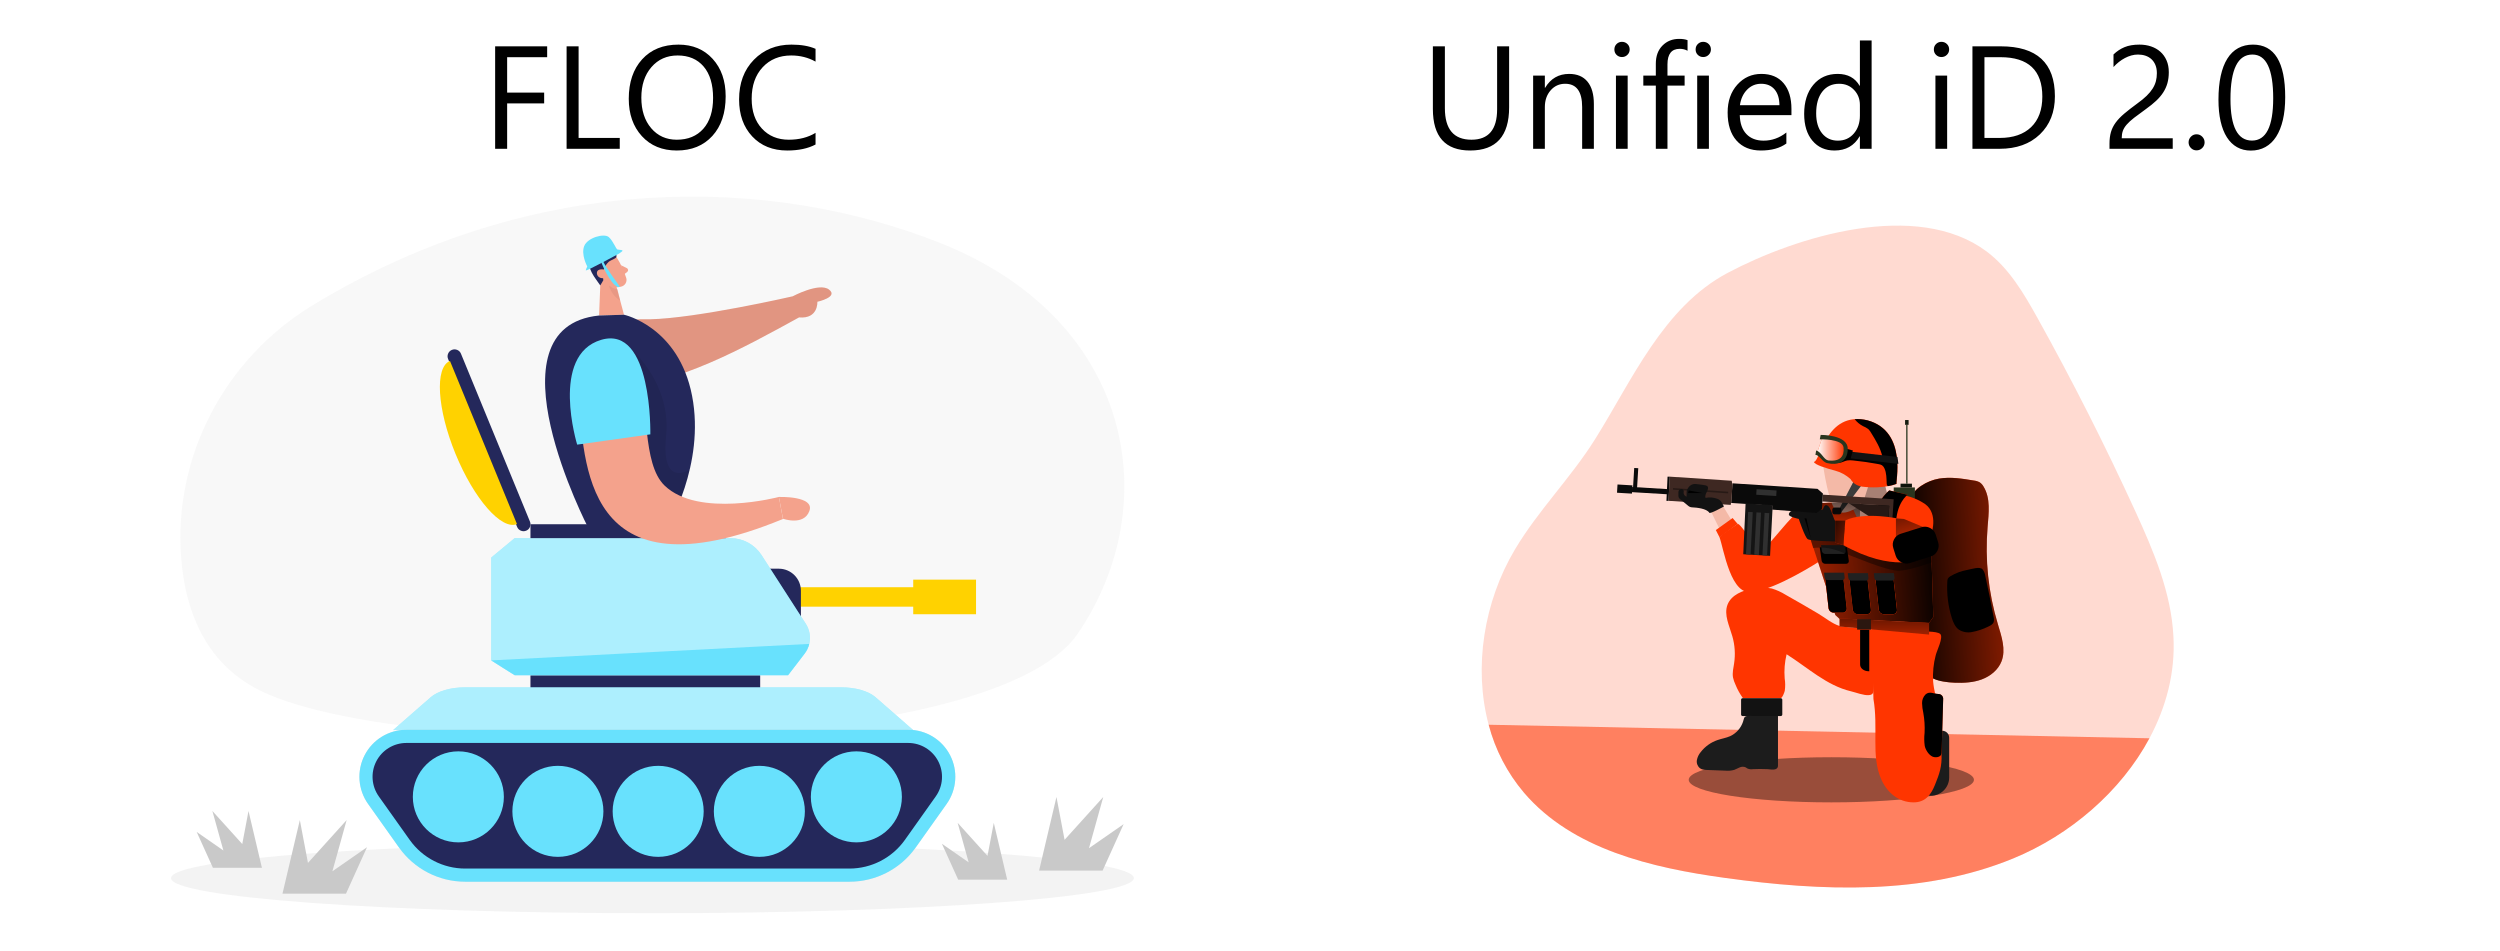<?xml version="1.0" encoding="utf-8"?>
<svg width="820px" height="312px" viewBox="0 0 820 312" version="1.1" xmlns:xlink="http://www.w3.org/1999/xlink" xmlns="http://www.w3.org/2000/svg">
  <rect x="0" y="0" width="820" height="312" fill="#808080" stroke="none"/>
  <defs>
    <linearGradient x1="-0.039" y1="0.618" x2="2.149" y2="0.407" id="gradient_1">
      <stop offset="0.01" stop-color="#000000" />
      <stop offset="0.83" stop-color="#000000" stop-opacity="0.071" />
      <stop offset="1" stop-color="#000000" stop-opacity="0" />
    </linearGradient>
    <linearGradient x1="246.446" y1="0.583" x2="244.12" y2="0.462" id="gradient_2">
      <stop offset="0.01" stop-color="#000000" />
      <stop offset="0.83" stop-color="#000000" stop-opacity="0.071" />
      <stop offset="1" stop-color="#000000" stop-opacity="0" />
    </linearGradient>
    <linearGradient x1="83.605" y1="1.492" x2="83.528" y2="-0.074" id="gradient_3">
      <stop offset="0.01" stop-color="#000000" />
      <stop offset="0.83" stop-color="#000000" stop-opacity="0.071" />
      <stop offset="1" stop-color="#000000" stop-opacity="0" />
    </linearGradient>
    <linearGradient x1="175.071" y1="0.616" x2="173.202" y2="0.453" id="gradient_4">
      <stop offset="0.01" stop-color="#000000" />
      <stop offset="0.83" stop-color="#000000" stop-opacity="0.071" />
      <stop offset="1" stop-color="#000000" stop-opacity="0" />
    </linearGradient>
    <linearGradient x1="120.904" y1="1.979" x2="120.867" y2="0.023" id="gradient_5">
      <stop offset="0.01" stop-color="#000000" />
      <stop offset="0.83" stop-color="#000000" stop-opacity="0.071" />
      <stop offset="1" stop-color="#000000" stop-opacity="0" />
    </linearGradient>
    <linearGradient x1="1.089" y1="0.481" x2="-0.807" y2="0.545" id="gradient_6">
      <stop offset="0.01" stop-color="#000000" />
      <stop offset="0.83" stop-color="#000000" stop-opacity="0.071" />
      <stop offset="1" stop-color="#000000" stop-opacity="0" />
    </linearGradient>
    <linearGradient x1="147.171" y1="1.114" x2="147.079" y2="0.355" id="gradient_7">
      <stop offset="0.01" stop-color="#000000" />
      <stop offset="0.83" stop-color="#000000" stop-opacity="0.071" />
      <stop offset="1" stop-color="#000000" stop-opacity="0" />
    </linearGradient>
    <linearGradient x1="203.577" y1="0.665" x2="204.78" y2="0.515" id="gradient_8">
      <stop offset="0.01" stop-color="#000000" />
      <stop offset="0.83" stop-color="#000000" stop-opacity="0.071" />
      <stop offset="1" stop-color="#000000" stop-opacity="0" />
    </linearGradient>
    <linearGradient x1="1" y1="0.5" x2="0" y2="0.5" id="gradient_9">
      <stop offset="0.02" stop-color="#FFFFFF" stop-opacity="0" />
      <stop offset="0.39" stop-color="#FFFFFF" stop-opacity="0.388" />
      <stop offset="1" stop-color="#FFFFFF" />
    </linearGradient>
    <linearGradient x1="238.426" y1="0.952" x2="237.411" y2="0.527" id="gradient_10">
      <stop offset="0.01" stop-color="#000000" />
      <stop offset="0.83" stop-color="#000000" stop-opacity="0.071" />
      <stop offset="1" stop-color="#000000" stop-opacity="0" />
    </linearGradient>
    <linearGradient x1="0.79" y1="-0.966" x2="0.378" y2="1.756" id="gradient_11">
      <stop offset="0.01" stop-color="#000000" />
      <stop offset="0.83" stop-color="#000000" stop-opacity="0.071" />
      <stop offset="1" stop-color="#000000" stop-opacity="0" />
    </linearGradient>
    <linearGradient x1="360.088" y1="-0.009" x2="360.656" y2="2.095" id="gradient_12">
      <stop offset="0.01" stop-color="#000000" />
      <stop offset="0.83" stop-color="#000000" stop-opacity="0.071" />
      <stop offset="1" stop-color="#000000" stop-opacity="0" />
    </linearGradient>
    <linearGradient x1="158.895" y1="1.285" x2="158.82" y2="0.275" id="gradient_13">
      <stop offset="0.01" stop-color="#000000" />
      <stop offset="0.83" stop-color="#000000" stop-opacity="0.071" />
      <stop offset="1" stop-color="#000000" stop-opacity="0" />
    </linearGradient>
    <linearGradient x1="-0.419" y1="-1.843" x2="1.14" y2="2.5" id="gradient_14">
      <stop offset="0.01" stop-color="#000000" />
      <stop offset="0.83" stop-color="#000000" stop-opacity="0.071" />
      <stop offset="1" stop-color="#000000" stop-opacity="0" />
    </linearGradient>
    <linearGradient x1="-0.732" y1="-0.603" x2="3.728" y2="3.202" id="gradient_15">
      <stop offset="0.01" stop-color="#000000" />
      <stop offset="0.83" stop-color="#000000" stop-opacity="0.071" />
      <stop offset="1" stop-color="#000000" stop-opacity="0" />
    </linearGradient>
    <linearGradient x1="0.557" y1="-2.071" x2="0.437" y2="3.355" id="gradient_16">
      <stop offset="0.01" stop-color="#000000" />
      <stop offset="0.83" stop-color="#000000" stop-opacity="0.071" />
      <stop offset="1" stop-color="#000000" stop-opacity="0" />
    </linearGradient>
    <linearGradient x1="554.739" y1="-0.075" x2="555.323" y2="1.702" id="gradient_17">
      <stop offset="0.01" stop-color="#000000" />
      <stop offset="0.83" stop-color="#000000" stop-opacity="0.071" />
      <stop offset="1" stop-color="#000000" stop-opacity="0" />
    </linearGradient>
    <linearGradient x1="557.138" y1="-0.193" x2="557.722" y2="1.584" id="gradient_18">
      <stop offset="0.01" stop-color="#000000" />
      <stop offset="0.83" stop-color="#000000" stop-opacity="0.071" />
      <stop offset="1" stop-color="#000000" stop-opacity="0" />
    </linearGradient>
    <linearGradient x1="559.88" y1="-0.264" x2="560.465" y2="1.513" id="gradient_19">
      <stop offset="0.01" stop-color="#000000" />
      <stop offset="0.83" stop-color="#000000" stop-opacity="0.071" />
      <stop offset="1" stop-color="#000000" stop-opacity="0" />
    </linearGradient>
    <linearGradient x1="571.186" y1="0.435" x2="576.459" y2="0.763" id="gradient_20">
      <stop offset="0.01" stop-color="#000000" />
      <stop offset="0.83" stop-color="#000000" stop-opacity="0.071" />
      <stop offset="1" stop-color="#000000" stop-opacity="0" />
    </linearGradient>
    <linearGradient x1="1337.688" y1="-0.359" x2="1337.886" y2="1.675" id="gradient_21">
      <stop offset="0.01" stop-color="#000000" />
      <stop offset="0.83" stop-color="#000000" stop-opacity="0.071" />
      <stop offset="1" stop-color="#000000" stop-opacity="0" />
    </linearGradient>
    <linearGradient x1="256.779" y1="-0.101" x2="257.991" y2="1.413" id="gradient_22">
      <stop offset="0.01" stop-color="#000000" />
      <stop offset="0.83" stop-color="#000000" stop-opacity="0.071" />
      <stop offset="1" stop-color="#000000" stop-opacity="0" />
    </linearGradient>
    <linearGradient x1="385.597" y1="-0.74" x2="384.792" y2="2.682" id="gradient_23">
      <stop offset="0.01" stop-color="#000000" />
      <stop offset="0.83" stop-color="#000000" stop-opacity="0.071" />
      <stop offset="1" stop-color="#000000" stop-opacity="0" />
    </linearGradient>
    <linearGradient x1="100.741" y1="-1.216" x2="100.454" y2="1.474" id="gradient_24">
      <stop offset="0.01" stop-color="#000000" />
      <stop offset="0.83" stop-color="#000000" stop-opacity="0.071" />
      <stop offset="1" stop-color="#000000" stop-opacity="0" />
    </linearGradient>
    <linearGradient x1="298.397" y1="0.547" x2="296.224" y2="0.561" id="gradient_25">
      <stop offset="0.01" stop-color="#000000" />
      <stop offset="0.83" stop-color="#000000" stop-opacity="0.071" />
      <stop offset="1" stop-color="#000000" stop-opacity="0" />
    </linearGradient>
    <path d="M0 0L400 0L400 300L0 300L0 0Z" id="path_1" />
    <path d="M0 0L226.997 0L226.997 217.11L0 217.11L0 0Z" id="path_2" />
    <rect width="820" height="312" id="artboard_1" />
    <clipPath id="clip_1">
      <use xlink:href="#artboard_1" clip-rule="evenodd" />
    </clipPath>
    <clipPath id="mask_1">
      <use xlink:href="#path_1" />
    </clipPath>
    <clipPath id="mask_2">
      <use xlink:href="#path_2" />
    </clipPath>
  </defs>
  <g id="Facebook-Cover" clip-path="url(#clip_1)">
    <use xlink:href="#artboard_1" stroke="none" fill="#FFFFFF" />
    <g id="Military_Two-Color" transform="translate(14 32)">
      <path d="M0 0L400 0L400 300L0 300L0 0Z" id="Background" fill="none" fill-rule="evenodd" stroke="none" />
      <g clip-path="url(#mask_1)">
        <path d="M43.275 35.711C14.595 53.17 -2.395 85.221 0.275 118.71C1.655 135.82 8.014 152.331 24.825 161.35C69.654 185.35 265.365 185.8 294.335 143.35C323.305 100.901 312.525 40.511 249.535 15.351C194.954 -6.479 117.325 -9.38 43.275 35.711L43.275 35.711Z" transform="translate(45.165 32.48)" id="Shape" fill="#E6E6E6" fill-opacity="0.3" fill-rule="evenodd" stroke="none" />
        <path d="M0 11.52C0 5.158 70.699 0 157.91 0C245.121 0 315.82 5.158 315.82 11.52C315.82 17.882 245.121 23.04 157.91 23.04C70.699 23.04 0 17.882 0 11.52Z" transform="translate(42.09 244.5)" id="Ellipse" fill="#E6E6E6" fill-opacity="0.45" fill-rule="evenodd" stroke="none" />
        <path d="M0 0L50.57 0L50.57 6.38L0 6.38L0 0Z" transform="translate(244.48 160.61)" id="Rectangle" fill="#FFD200" fill-rule="evenodd" stroke="none" />
        <path d="M0 0L6.1 0C10.11 1.52588e-05 13.36 3.25 13.36 7.26L13.36 21.57L0 21.57L0 0L0 0Z" transform="translate(235.34 154.53)" id="Shape" fill="#24285B" fill-rule="evenodd" stroke="none" />
        <path d="M0 0L75.35 0L75.35 6.68L0 6.68L0 0Z" transform="translate(159.99 189.47)" id="Rectangle" fill="#24285B" fill-rule="evenodd" stroke="none" />
        <path d="M104.31 34.69C104.036 35.849 103.518 36.937 102.79 37.88L97.36 44.96L7.71 44.96L3.71 42.45L0 40.1L0 6.37L7.68 0L78.46 0C82.582 -0.001 86.423 2.088 88.66 5.55L103.16 28.06C104.439 30.018 104.855 32.416 104.31 34.69L104.31 34.69Z" transform="translate(147.12 144.51)" id="Shape" fill="#68E1FD" fill-rule="evenodd" stroke="none" />
        <path d="M104.31 34.69C104.036 35.849 103.518 36.937 102.79 37.88L97.36 44.96L7.71 44.96L3.71 42.45L0 40.1L0 6.37L7.68 0L78.46 0C82.582 -0.001 86.423 2.088 88.66 5.55L103.16 28.06C104.439 30.018 104.855 32.416 104.31 34.69L104.31 34.69Z" transform="translate(147.12 144.51)" id="Shape" fill="#FFFFFF" fill-opacity="0.46" fill-rule="evenodd" stroke="none" />
        <path d="M104.31 0C104.036 1.159 103.518 2.247 102.79 3.19L97.36 10.27L7.71 10.27L3.71 7.76L0 5.41L104.31 0Z" transform="translate(147.12 179.2)" id="Shape" fill="#68E1FD" fill-rule="evenodd" stroke="none" />
        <path d="M0 0L64.11 0L64.11 4.56L0 4.56L0 0Z" transform="translate(159.99 139.95)" id="Rectangle" fill="#24285B" fill-rule="evenodd" stroke="none" />
        <path d="M1.421 0.178C2.003 -0.061 2.585 -0.059 3.166 0.183C3.747 0.426 4.157 0.838 4.396 1.421L27.031 56.501C27.27 57.083 27.269 57.665 27.026 58.246C26.784 58.827 26.371 59.237 25.789 59.477C25.206 59.716 24.625 59.714 24.044 59.472C23.463 59.229 23.053 58.817 22.813 58.234L0.178 3.154C-0.061 2.571 -0.059 1.99 0.183 1.409C0.426 0.828 0.838 0.418 1.421 0.178L1.421 0.178Z" transform="translate(132.797 82.587)" id="Rectangle" fill="#24285B" fill-rule="evenodd" stroke="none" />
        <path d="M25.294 53.51C20.234 55.59 11.214 45.3 5.144 30.51C-0.926 15.72 -1.736 2.08 3.314 0L25.294 53.51Z" transform="translate(130.276 86.39)" id="Shape" fill="#FFD200" fill-rule="evenodd" stroke="none" />
        <path d="M23.53 0L147.07 0C151.69 0 155.95 1.23 158.25 3.24L170.6 14.02L0 14.02L12.35 3.24C14.65 1.23 18.91 0 23.53 0L23.53 0Z" transform="translate(114.93 193.45)" id="Shape" fill="#68E1FD" fill-rule="evenodd" stroke="none" />
        <path d="M23.53 0L147.07 0C151.69 0 155.95 1.23 158.25 3.24L170.6 14.02L0 14.02L12.35 3.24C14.65 1.23 18.91 0 23.53 0L23.53 0Z" transform="translate(114.93 193.45)" id="Shape" fill="#FFFFFF" fill-opacity="0.46" fill-rule="evenodd" stroke="none" />
        <path d="M160.771 49.84L34.681 49.84C26.068 49.834 17.991 45.661 13.001 38.64L2.851 24.34C-0.49 19.64 -0.929 13.468 1.716 8.343C4.36 3.219 9.645 -0 15.411 0L180.041 0C185.808 -0 191.092 3.219 193.737 8.343C196.381 13.468 195.943 19.64 192.601 24.34L182.441 38.64C177.457 45.662 169.382 49.836 160.771 49.84L160.771 49.84Z" transform="translate(103.889 207.36)" id="Shape" fill="#E6E6E6" fill-rule="evenodd" stroke="none" />
        <path d="M160.771 49.84L34.681 49.84C26.068 49.834 17.991 45.661 13.001 38.64L2.851 24.34C-0.49 19.64 -0.929 13.468 1.716 8.343C4.36 3.219 9.645 -0 15.411 0L180.041 0C185.808 -0 191.092 3.219 193.737 8.343C196.381 13.468 195.943 19.64 192.601 24.34L182.441 38.64C177.457 45.662 169.382 49.836 160.771 49.84L160.771 49.84Z" transform="translate(103.889 207.36)" id="Shape" fill="#68E1FD" fill-rule="evenodd" stroke="none" />
        <path d="M30.372 41.2C23.161 41.191 16.399 37.701 12.212 31.83L2.052 17.53C-0.349 14.152 -0.668 9.717 1.225 6.03C3.118 2.343 6.908 0.018 11.052 0L175.732 0C179.877 0.018 183.666 2.343 185.559 6.03C187.452 9.717 187.133 14.152 184.732 17.53L174.582 31.83C170.395 37.7 163.633 41.189 156.422 41.2L30.372 41.2Z" transform="translate(108.198 211.69)" id="Shape" fill="#24285B" fill-rule="evenodd" stroke="none" />
        <path d="M0 14.93C0 6.684 6.684 0 14.93 0C23.176 0 29.86 6.684 29.86 14.93C29.86 23.176 23.176 29.86 14.93 29.86C6.684 29.86 0 23.176 0 14.93Z" transform="translate(121.41 214.44)" id="Circle" fill="#68E1FD" fill-rule="evenodd" stroke="none" />
        <path d="M0 14.93C0 6.684 6.684 0 14.93 0C23.176 0 29.86 6.684 29.86 14.93C29.86 23.176 23.176 29.86 14.93 29.86C6.684 29.86 0 23.176 0 14.93Z" transform="translate(251.96 214.44)" id="Circle" fill="#68E1FD" fill-rule="evenodd" stroke="none" />
        <path d="M0 14.93C0 6.684 6.684 0 14.93 0C23.176 0 29.86 6.684 29.86 14.93C29.86 23.176 23.176 29.86 14.93 29.86C6.684 29.86 0 23.176 0 14.93Z" transform="translate(154.06 219.19)" id="Circle" fill="#68E1FD" fill-rule="evenodd" stroke="none" />
        <path d="M0 14.93C0 6.684 6.684 0 14.93 0C23.176 0 29.86 6.684 29.86 14.93C29.86 23.176 23.176 29.86 14.93 29.86C6.684 29.86 0 23.176 0 14.93Z" transform="translate(186.95 219.19)" id="Circle" fill="#68E1FD" fill-rule="evenodd" stroke="none" />
        <path d="M0 14.93C0 6.684 6.684 0 14.93 0C23.176 0 29.86 6.684 29.86 14.93C29.86 23.176 23.176 29.86 14.93 29.86C6.684 29.86 0 23.176 0 14.93Z" transform="translate(220.14 219.19)" id="Circle" fill="#68E1FD" fill-rule="evenodd" stroke="none" />
        <path d="M0 0L20.6 0L20.6 11.35L0 11.35L0 0Z" transform="translate(285.54 158.12)" id="Rectangle" fill="#FFD200" fill-rule="evenodd" stroke="none" />
        <path d="M7.758 1.712C9.108 3.83 10.168 6.121 10.908 8.522C11.049 9.109 10.948 9.729 10.629 10.242C10.309 10.755 9.797 11.118 9.208 11.252C7.321 11.818 5.277 11.223 3.988 9.732L0.988 6.862C-0.148 5.561 -0.322 3.678 0.558 2.192C1.948 -0.608 6.388 -0.678 7.758 1.712L7.758 1.712Z" transform="translate(180.532 50.758)" id="Shape" fill="#F4A28C" fill-rule="evenodd" stroke="none" />
        <path d="M0.58 0L0 14.79L8.17 14.53L5.31 3.87L0.58 0L0.58 0Z" transform="translate(182.5 56.7)" id="Polygon" fill="#F4A28C" fill-rule="evenodd" stroke="none" />
        <path d="M0 0L1.92 0.95C2.141 1.062 2.291 1.278 2.317 1.525C2.344 1.771 2.243 2.014 2.05 2.17L0.67 3.26L0 0Z" transform="translate(189.7 55)" id="Shape" fill="#F4A28C" fill-rule="evenodd" stroke="none" />
        <path d="M17.57 10.466C33.02 10.166 64.52 2.926 64.52 2.926C64.52 2.926 73.24 -1.744 76.44 0.716C79.64 3.176 72.61 4.716 72.61 4.716C72.61 4.716 73 10.396 66.61 9.846C47.76 20.196 27.61 31.336 5.89 33.406C3.681 33.767 1.507 32.591 0.6 30.546C-0.2 28.374 -0.2 25.988 0.6 23.816C2.171 18.702 5.59 14.357 10.19 11.626C12.83 10.116 14.75 10.516 17.57 10.466L17.57 10.466Z" transform="translate(181.48 62.264)" id="Shape" fill="#F4A28C" fill-rule="evenodd" stroke="none" />
        <path d="M17.57 10.466C33.02 10.166 64.52 2.926 64.52 2.926C64.52 2.926 73.24 -1.744 76.44 0.716C79.64 3.176 72.61 4.716 72.61 4.716C72.61 4.716 73 10.396 66.61 9.846C47.76 20.196 27.61 31.336 5.89 33.406C3.681 33.767 1.507 32.591 0.6 30.546C-0.2 28.374 -0.2 25.988 0.6 23.816C2.171 18.702 5.59 14.357 10.19 11.626C12.83 10.116 14.75 10.516 17.57 10.466L17.57 10.466Z" transform="translate(181.48 62.264)" id="Shape" fill="#000000" fill-opacity="0.08" fill-rule="evenodd" stroke="none" />
        <path d="M2.81 1.26C1.771 1.123 0.794 0.685 0 0C0.552 2.077 1.875 3.865 3.7 5L2.81 1.26Z" transform="translate(185.73 61.62)" id="Shape" fill="#CE8172" fill-opacity="0.31" fill-rule="evenodd" stroke="none" />
        <path d="M17.705 0.26L25.885 0C25.885 0 43.815 3.86 48.215 26.59C52.615 49.32 40.065 69.77 40.065 69.77L14.205 70C14.205 70 -19.975 4.11 17.705 0.26L17.705 0.26Z" transform="translate(164.785 71.23)" id="Shape" fill="#24285B" fill-rule="evenodd" stroke="none" />
        <path d="M9.31 0C9.31 0 22.31 11.07 20.56 28.32C18.81 45.57 28.29 39.32 28.29 39.32C28.29 39.32 26.2 47.99 24.88 50.03C23.56 52.07 0 25.03 0 25.03L9.31 0Z" transform="translate(183.92 82.73)" id="Shape" fill="#000000" fill-opacity="0.08" fill-rule="evenodd" stroke="none" />
        <path d="M8.877 3.481C9.267 2.631 8.147 0.561 7.337 0.221C6.81 0.042 6.253 -0.03 5.697 0.011C4.598 -0.006 3.511 0.241 2.527 0.731C1.363 1.439 0.525 2.578 0.197 3.901C-0.733 7.421 1.827 10.031 3.637 12.741L4.637 11.041L4.547 10.121C4.306 8.18 5.026 6.243 6.477 4.931C7.007 4.471 8.637 4.011 8.877 3.481L8.877 3.481Z" transform="translate(179.253 48.879)" id="Shape" fill="#24285B" fill-rule="evenodd" stroke="none" />
        <path d="M3.44 0.412C3.44 0.412 1.53 -0.428 0.44 0.292C-0.65 1.012 0.2 4.172 3.96 2.372L3.44 0.412Z" transform="translate(181.78 56.338)" id="Shape" fill="#F4A28C" fill-rule="evenodd" stroke="none" />
        <path d="M19.764 7.051C16.464 -3.569 0.764 -1.709 0.064 9.391C-0.079 12.061 0.018 14.738 0.354 17.391C2.684 37.391 1.264 84.271 67.514 57.021L66.184 49.791C66.184 49.791 39.784 56.791 28.684 46.051C21.214 38.861 23.624 19.441 19.764 7.051L19.764 7.051Z" transform="translate(175.296 81.209)" id="Shape" fill="#F4A28C" fill-rule="evenodd" stroke="none" />
        <path d="M26.398 31.477L2.398 34.846C2.398 34.846 -6.602 5.476 10.268 0.476C27.138 -4.524 26.398 31.477 26.398 31.477L26.398 31.477Z" transform="translate(172.912 78.994)" id="Shape" fill="#68E1FD" fill-rule="evenodd" stroke="none" />
        <path d="M0 0.008C0 0.008 11.83 -0.392 10 4.608C8.17 9.608 1.33 7.148 1.33 7.148L0 0.008Z" transform="translate(241.48 130.992)" id="Shape" fill="#F4A28C" fill-rule="evenodd" stroke="none" />
        <path d="M11.753 5.904C11.753 5.904 0.753 11.904 0.833 11.394C0.94 10.951 1.104 10.524 1.323 10.124C1.323 10.124 -0.787 6.254 0.323 3.434C1.433 0.614 6.933 -0.836 8.403 0.504C9.873 1.844 10.743 4.424 11.233 4.564C11.723 4.704 13.543 4.634 12.643 5.264L11.753 5.904Z" transform="translate(177.297 45.276)" id="Shape" fill="#68E1FD" fill-rule="evenodd" stroke="none" />
        <path d="M0 0.65C0 0.65 2.54 7.18 5.31 8.58L6.05 8.5C6.05 8.5 1.44 2.25 0.44 0L0 0.65Z" transform="translate(183.31 53.59)" id="Shape" fill="#68E1FD" fill-rule="evenodd" stroke="none" />
        <path d="M0 24.15L5.7 0L8.36 14.05L21.05 0L16.38 16.79L27.73 8.91L20.83 24.15L0 24.15L0 24.15Z" transform="translate(78.65 236.98)" id="Polygon" fill="#C9C9C9" fill-rule="evenodd" stroke="none" />
        <path d="M0 24.15L5.7 0L8.36 14.05L21.05 0L16.37 16.79L27.73 8.91L20.83 24.15L0 24.15L0 24.15Z" transform="translate(326.82 229.41)" id="Polygon" fill="#C9C9C9" fill-rule="evenodd" stroke="none" />
        <path d="M21.4 18.64L17 0L14.95 10.84L5.15 0L8.76 12.96L0 6.87L5.33 18.64L21.4 18.64L21.4 18.64Z" transform="translate(50.51 234)" id="Polygon" fill="#C9C9C9" fill-rule="evenodd" stroke="none" />
        <path d="M21.41 18.64L17.01 0L14.95 10.84L5.16 0L8.77 12.96L0 6.87L5.33 18.64L21.41 18.64L21.41 18.64Z" transform="translate(294.95 237.89)" id="Polygon" fill="#C9C9C9" fill-rule="evenodd" stroke="none" />
      </g>
    </g>
    <g id="Military_Monochromatic" transform="translate(486.003 74)">
      <path d="M0 0L226.997 0L226.997 217.11L0 217.11L0 0Z" id="Background" fill="none" fill-rule="evenodd" stroke="none" />
      <g clip-path="url(#mask_2)">
        <path d="M219.022 168.154C209.634 185.649 192.939 199.921 174.32 207.574C144.805 219.707 111.555 218.332 79.946 213.972C55.705 210.634 29.799 204.59 13.881 186.009C8.395 179.538 4.432 171.919 2.284 163.712C-2.763 144.891 0.751 123.294 10.884 106.253C18.493 93.451 29.219 82.751 37.137 70.138C49.289 50.781 59.516 26.737 80.671 15.506C103.29 3.518 142.635 -8.602 165.532 8.421C172.97 13.948 177.809 22.219 182.314 30.32C193.831 51.023 204.525 72.151 214.397 93.704C220.404 106.814 226.189 120.424 226.89 134.822C227.527 146.588 224.511 157.92 219.022 168.154L219.022 168.154Z" transform="translate(-0.007 0.002)" id="Shape" fill="#FF3500" fill-opacity="0.18" fill-rule="evenodd" stroke="none" />
        <path d="M216.738 4.442C207.349 21.938 190.655 36.209 172.036 43.862C142.521 55.995 109.271 54.62 77.661 50.26C53.421 46.922 27.515 40.878 11.597 22.297C6.111 15.826 2.148 8.207 0 0L216.738 4.442Z" transform="translate(2.278 163.714)" id="Shape" fill="#FF3500" fill-opacity="0.54" fill-rule="evenodd" stroke="none" />
        <path d="M10.403 0.261C14.189 -0.37 18.032 0.261 21.798 0.892C22.476 0.961 23.134 1.163 23.735 1.485C24.258 1.848 24.69 2.328 24.997 2.886C27.344 6.722 26.694 11.593 26.322 16.085C25.422 26.844 26.566 37.676 29.691 48.01C30.896 52.004 32.398 56.332 30.877 60.219C29.792 63.008 27.249 65.052 24.442 66.099C21.634 67.146 18.58 67.311 15.609 67.197C12.221 67.071 8.668 66.522 6.069 64.32C4.496 62.869 3.322 61.037 2.662 59.001C1.211 54.963 1.085 50.597 0.965 46.313L0.391 24.767C0.246 19.347 -0.594 12.829 0.757 7.523C1.779 3.511 6.593 0.892 10.403 0.261L10.403 0.261Z" transform="translate(139.601 82.719)" id="Shape" fill="#FF3500" fill-rule="evenodd" stroke="none" />
        <path d="M0.39 24.773C0.588 31.953 0.779 39.133 0.964 46.313C1.084 50.591 1.21 54.969 2.661 59.001C3.32 61.036 4.494 62.866 6.068 64.314C7.706 65.633 9.666 66.492 11.747 66.799C13.031 67.026 14.33 67.159 15.633 67.197C18.624 67.311 21.684 67.153 24.466 66.105C27.249 65.058 29.81 63.008 30.902 60.219C32.422 56.326 30.902 52.017 29.716 48.01C26.59 37.676 25.447 26.844 26.346 16.085C26.719 11.599 27.369 6.722 25.021 2.886C24.715 2.328 24.283 1.848 23.76 1.485C23.161 1.164 22.505 0.962 21.829 0.892C18.043 0.261 14.201 -0.37 10.434 0.261C8.339 0.628 6.344 1.432 4.579 2.621C2.763 3.749 1.418 5.498 0.794 7.542C-0.594 12.829 0.226 19.347 0.39 24.773L0.39 24.773Z" transform="translate(139.595 82.731)" id="Shape" fill="url(#gradient_1)" fill-rule="evenodd" stroke="none" />
        <path d="M0.385 22.171C0.583 29.351 0.775 36.531 0.96 43.711C1.08 47.989 1.206 52.367 2.657 56.399C3.316 58.434 4.489 60.264 6.064 61.712C7.701 63.031 9.662 63.89 11.742 64.197C13.458 63.106 14.797 61.513 15.578 59.636C17.099 55.749 15.578 51.434 14.392 47.434C11.268 37.097 10.123 26.263 11.017 15.502C11.395 11.016 12.045 6.145 9.692 2.303C9.384 1.746 8.952 1.267 8.43 0.902C7.827 0.585 7.17 0.386 6.493 0.315L4.6 0C2.784 1.128 1.439 2.877 0.815 4.921C-0.599 10.227 0.221 16.745 0.385 22.171L0.385 22.171Z" transform="translate(139.599 85.334)" id="Shape" fill="url(#gradient_2)" fill-rule="evenodd" stroke="none" />
        <path d="M0 7.407C0 11.496 20.941 14.808 46.777 14.808C72.614 14.808 93.555 11.496 93.555 7.407C93.555 3.319 72.608 0 46.777 0C20.947 0 0 3.312 0 7.407L0 7.407Z" transform="translate(67.895 174.371)" id="Shape" fill="#000000" fill-opacity="0.4" fill-rule="evenodd" stroke="none" />
        <path d="M37.228 12.628C34.736 11.865 32.288 9.802 30.137 8.533C26.595 6.43 23.039 4.376 19.468 2.369C18.053 1.483 16.525 0.791 14.925 0.312C12.932 -0.104 10.874 -0.104 8.881 0.312C5.442 0.899 1.676 2.376 0.42 5.625C-0.842 8.975 1.051 12.565 2.016 16.035C2.838 18.904 3.032 21.917 2.584 24.868C2.357 26.401 1.953 27.953 2.218 29.474C2.395 30.306 2.673 31.113 3.045 31.878C3.678 33.444 4.5 34.927 5.493 36.294L17.771 36.294C18.433 36.294 19.102 34.307 19.203 33.865C19.394 32.519 19.384 31.152 19.171 29.808C18.957 27.15 19.17 24.475 19.802 21.884C26.698 26.237 32.938 32.143 40.875 34.023C42.566 34.42 45.128 35.462 46.844 35.285C48.32 35.159 48.32 34.244 48.364 32.988C48.453 30.465 48.478 27.941 48.535 25.468C48.535 24.71 48.926 13.808 48.806 13.802C45.361 13.486 41.866 13.253 38.459 12.862C38.042 12.823 37.63 12.745 37.228 12.628L37.228 12.628Z" transform="translate(80.201 118.713)" id="Shape" fill="#FF3500" fill-rule="evenodd" stroke="none" />
        <path d="M2.047 16.075C2.867 18.945 3.063 21.957 2.621 24.908C2.388 26.435 1.991 27.987 2.249 29.508C2.424 30.34 2.701 31.148 3.076 31.912C3.71 33.478 4.532 34.961 5.524 36.328L17.808 36.328C18.439 36.328 19.133 34.341 19.234 33.899C19.53 32.581 19.303 31.161 19.202 29.842C18.988 27.184 19.201 24.509 19.833 21.918C26.729 26.271 32.969 32.177 40.906 34.057C42.572 34.448 45.071 35.464 46.787 35.319L46.875 35.319C48.345 35.186 48.345 34.278 48.396 33.022C48.396 32.618 48.427 32.215 48.434 31.805C48.478 30.372 48.503 28.934 48.528 27.502L48.566 25.502C48.566 24.744 48.957 13.848 48.837 13.836C45.392 13.526 41.897 13.287 38.49 12.896C38.062 12.851 37.639 12.764 37.228 12.637C34.736 11.867 32.288 9.804 30.136 8.542C26.595 6.439 23.041 4.382 19.474 2.372C18.057 1.484 16.527 0.792 14.925 0.315C12.932 -0.105 10.873 -0.105 8.88 0.315C5.442 0.901 1.675 2.378 0.42 5.627C-0.842 9.009 1.05 12.63 2.047 16.075L2.047 16.075Z" transform="translate(80.169 118.679)" id="Shape" fill="url(#gradient_3)" fill-rule="evenodd" stroke="none" />
        <path d="M0 9.521L15.351 9.521L15.351 0L1.912 0.707L0 9.521L0 9.521Z" transform="translate(108.71 90.337)" id="Polygon" fill="#FF3500" fill-rule="evenodd" stroke="none" />
        <path d="M11.18 0.36L11.95 3.603L6.177 10.858L1.899 10.858L0 6.644L3.678 0L11.18 0.36L11.18 0.36Z" transform="translate(121.158 84.905)" id="Polygon" fill="#A88074" fill-rule="evenodd" stroke="none" />
        <path d="M2.252 21.319L2.341 21.319C5.655 21.319 8.341 18.633 8.341 15.319L8.341 2.284C8.341 1.025 7.322 0.003 6.063 0L2.278 0C1.019 0.003 0 1.025 9.62726e-06 2.284L0 19.035C0 20.285 1.004 21.302 2.253 21.319L2.252 21.319Z" transform="translate(144.988 165.683)" id="Shape" fill="#1C1C1C" fill-rule="evenodd" stroke="none" />
        <path d="M0 0L0.423 0L0.423 19.3L0 19.3L0 0Z" transform="translate(139.234 65.346)" id="Rectangle" fill="#29351E" fill-rule="evenodd" stroke="none" />
        <path d="M0 0L6.94 0L6.94 9.496L0 9.496L0 0Z" transform="translate(135.139 85.882)" id="Rectangle" fill="#29351E" fill-rule="evenodd" stroke="none" />
        <path d="M0 0L3.741 0L3.741 1.237L0 1.237L0 0Z" transform="translate(137.367 84.646)" id="Rectangle" fill="#0F140B" fill-rule="evenodd" stroke="none" />
        <path d="M0 0L1.155 0L1.155 1.577L0 1.577L0 0Z" transform="translate(138.862 63.768)" id="Rectangle" fill="#161C0F" fill-rule="evenodd" stroke="none" />
        <path d="M13.83 57.686C8.839 57.686 5.029 54.412 3.104 49.875C1.495 46.09 1.268 41.812 1.287 37.673C1.287 33.048 1.457 28.36 0.656 23.792L0 0L14.745 1.552C16.209 1.704 21.483 1.388 22.575 2.467C23.666 3.546 21.433 7.95 21.086 9.407C20.345 12.206 20.055 15.104 20.228 17.994C20.467 20.909 21.344 23.736 21.843 26.619C22.242 29.197 22.489 31.797 22.581 34.405L22.979 41.818C23.187 45.825 22.285 48.374 20.827 51.951C19.559 55.137 17.698 57.686 13.83 57.686L13.83 57.686Z" transform="translate(127.833 131.493)" id="Shape" fill="#FF3500" fill-rule="evenodd" stroke="none" />
        <path d="M0 0L0.53 18.959L0.669 23.799C1.451 28.36 1.3 33.048 1.3 37.679C1.249 40.078 1.394 42.478 1.735 44.853C1.732 44.882 1.732 44.912 1.735 44.941C1.836 45.572 1.968 46.203 2.12 46.866C2.37 47.895 2.699 48.903 3.104 49.882C3.281 50.302 3.47 50.7 3.672 51.074C5.723 54.979 9.287 57.692 13.824 57.692C17.685 57.692 19.502 55.169 20.821 51.957C22.278 48.38 23.18 45.831 22.966 41.825C22.84 39.358 22.707 36.878 22.575 34.411C22.488 31.791 22.246 29.179 21.849 26.588C21.351 23.704 20.474 20.909 20.24 17.975C20.062 15.084 20.35 12.182 21.092 9.382C21.439 7.956 23.616 3.476 22.581 2.442C21.546 1.407 16.215 1.685 14.751 1.527L0 0Z" transform="translate(127.833 131.493)" id="Shape" fill="url(#gradient_4)" fill-rule="evenodd" stroke="none" />
        <path d="M3.905 0L6.858 4.883L2.959 7.887L0 1.855C0 1.855 3.489 0.107 3.905 0L3.905 0Z" transform="translate(75.226 91.971)" id="Shape" fill="#F4B9A7" fill-rule="evenodd" stroke="none" />
        <path d="M5.495 0L0 3.943L1.199 6.297L7.167 1.95L5.495 0L5.495 0Z" transform="translate(76.791 95.914)" id="Polygon" fill="#FF3500" fill-rule="evenodd" stroke="none" />
        <path d="M0 8.829C1.344 12.287 3.723 28.931 11.123 26.609C18.31 26.123 33.01 16.609 33.01 16.609C33.01 16.609 27.282 0.394 26.745 0.015C25.124 -0.521 14.959 13.422 13.496 13.422C12.682 13.473 6.757 3.958 5.956 4.482C5.155 5.006 0.221 8.16 0 8.829L0 8.829Z" transform="translate(77.989 93.382)" id="Shape" fill="#FF3500" fill-rule="evenodd" stroke="none" />
        <path d="M3.589 7.919C3.689 8.796 3.854 9.665 4.081 10.518C4.316 11.39 4.988 12.076 5.854 12.329C6.529 12.462 7.274 12.21 7.892 12.512C8.511 12.815 8.744 13.497 9.154 13.995C10.12 15.124 11.918 15.181 13.268 14.55C14.618 13.919 15.627 12.765 16.643 11.68C17.659 10.594 18.782 9.503 20.208 9.093C20.815 8.971 21.414 8.811 22 8.613C23.337 8.014 23.931 6.493 24.65 5.219C25.747 3.288 27.359 1.7 29.306 0.632C29.946 0.246 30.673 0.029 31.42 0.001C32.184 -0.023 32.892 0.398 33.237 1.08C33.352 1.391 33.412 1.72 33.413 2.051L33.855 8.102C33.89 8.352 33.877 8.607 33.817 8.853C33.689 9.188 33.471 9.48 33.186 9.698C30.41 12.146 27.003 13.743 23.653 15.314L15.609 19.068C13.716 19.951 11.665 20.86 9.621 20.443C6.87 19.875 5.173 17.169 3.974 14.632C2.43 11.38 1.164 8.003 0.189 4.537C-0.442 2.348 0.618 2.708 1.772 4.121C2.682 5.218 3.306 6.523 3.589 7.919L3.589 7.919Z" transform="translate(77.971 100.014)" id="Shape" fill="url(#gradient_5)" fill-rule="evenodd" stroke="none" />
        <path d="M8.278 12.221L7.445 0.839L6.555 1.413L5.174 0L0 10.278L8.278 12.221L8.278 12.221Z" transform="translate(84.942 105.391)" id="Polygon" fill="#FF3500" fill-rule="evenodd" stroke="none" />
        <path d="M39.906 8.019L40.544 29.603L39.156 31.559L9.805 30.228L8.404 28.934L0 3.18L3.268 0L37.856 1.666L39.906 8.019L39.906 8.019Z" transform="translate(107.574 98.779)" id="Polygon" fill="#FF3500" fill-rule="evenodd" stroke="none" />
        <path d="M39.906 8.019L40.544 29.603L39.156 31.559L9.805 30.228L8.404 28.934L0 3.18L3.268 0L37.856 1.666L39.906 8.019L39.906 8.019Z" transform="translate(107.574 98.779)" id="Polygon" fill="url(#gradient_6)" fill-rule="evenodd" stroke="none" />
        <path d="M2.915 12.903L5.88 12.903C6.264 12.912 6.633 12.752 6.888 12.465C7.143 12.178 7.259 11.794 7.205 11.414L5.943 0L0 0L1.262 11.414C1.368 12.251 2.071 12.884 2.915 12.903L2.915 12.903Z" transform="translate(128.981 114.552)" id="Shape" fill="#FF3500" fill-rule="evenodd" stroke="none" />
        <path d="M1.773 5.426L8.675 5.426C8.933 5.432 9.18 5.322 9.348 5.126C9.517 4.931 9.589 4.671 9.546 4.417L8.915 0L0 0L0.631 4.417C0.726 4.98 1.202 5.401 1.773 5.426L1.773 5.426Z" transform="translate(110.861 105.504)" id="Shape" fill="#000000" fill-rule="evenodd" stroke="none" />
        <path d="M1.388 2.896L7.212 2.896C7.468 2.904 7.715 2.795 7.883 2.601C8.051 2.406 8.122 2.146 8.076 1.893L7.811 0L0 0L0.259 1.893C0.351 2.452 0.822 2.871 1.388 2.896L1.388 2.896Z" transform="translate(111.303 104.804)" id="Shape" fill="#212121" fill-rule="evenodd" stroke="none" />
        <path d="M39.913 7.975L40.007 11.647C40.007 11.647 33.698 14.044 29.61 14.373C25.521 14.701 13.432 9.268 9.104 7.76C6.552 6.852 3.819 6.571 1.136 6.94L0 3.155L3.268 0L37.856 1.672L39.913 7.975Z" transform="translate(107.574 98.823)" id="Shape" fill="#000000" fill-opacity="0.4" fill-rule="evenodd" stroke="none" />
        <path d="M0 1.148C0 1.148 1.975 15.401 4.719 16.36C8.057 18.051 13.041 13.685 13.041 13.685L15.376 6.41L7.445 0L0 1.148Z" transform="translate(111.959 77.403)" id="Shape" fill="#F4B9A7" fill-rule="evenodd" stroke="none" />
        <path d="M4.965 0L0 9.483L0.612 10.631L7.3 1.741L4.965 0L4.965 0Z" transform="translate(117.215 83.523)" id="Polygon" fill="#3B3B3B" fill-rule="evenodd" stroke="none" />
        <path d="M0.633 2.215L2.342 2.215C2.717 2.184 2.999 1.858 2.973 1.483L2.973 0.726C2.999 0.351 2.717 0.027 2.342 0L0.633 0C0.258 0.027 -0.024 0.351 0.002 0.726L0.002 1.489C-0.02 1.862 0.26 2.184 0.633 2.215L0.633 2.215Z" transform="translate(114.992 92.482)" id="Shape" fill="#0F0F0F" fill-rule="evenodd" stroke="none" />
        <path d="M27.155 21.233C26.581 21.46 31.048 4.059 17.59 0.413C3.811 -2.83 2.107 14.11 0 14.034C0.158 14.968 4.114 16.167 6.94 16.912C8.836 17.413 10.581 18.368 12.025 19.694C12.188 19.984 12.383 20.255 12.606 20.502C13.44 21.434 14.587 22.027 15.83 22.167C23.231 23.107 27.717 21.019 27.155 21.233L27.155 21.233Z" transform="translate(108.949 63.45)" id="Shape" fill="#FF3500" fill-rule="evenodd" stroke="none" />
        <path d="M0 14.026C0.158 14.966 4.114 16.165 6.94 16.909C8.835 17.412 10.581 18.366 12.026 19.692C12.191 19.98 12.385 20.251 12.606 20.499C13.44 21.433 14.587 22.027 15.83 22.171C18.66 22.549 21.53 22.489 24.341 21.994C25.306 21.843 26.252 21.587 27.162 21.231C26.581 21.452 31.055 4.057 17.597 0.41C16.23 0.07 14.819 -0.06 13.414 0.025C3.426 0.745 1.849 14.114 0 14.026L0 14.026Z" transform="translate(108.949 63.453)" id="Shape" fill="url(#gradient_7)" fill-rule="evenodd" stroke="none" />
        <path d="M0.003 13.969C-0.041 14.259 0.369 14.392 0.634 14.367C1.536 14.278 2.338 13.736 3.227 13.572C3.87 13.477 4.522 13.477 5.164 13.572C7.961 13.849 10.738 14.249 13.493 14.77C13.9 14.82 14.295 14.948 14.653 15.149C15.021 15.424 15.305 15.795 15.474 16.221C16.142 17.71 16.105 19.376 16.187 21.017C16.16 21.346 16.27 21.672 16.489 21.919C16.526 21.948 16.567 21.974 16.609 21.994C17.575 21.843 18.52 21.587 19.43 21.231C18.849 21.452 23.323 4.057 9.865 0.41C8.498 0.07 7.088 -0.06 5.682 0.025C6.411 0.974 7.339 1.751 8.401 2.303C9.014 2.551 9.595 2.873 10.13 3.262C10.498 3.621 10.812 4.031 11.063 4.48C12.597 6.966 14.155 9.527 14.792 12.36C14.704 12.991 13.871 13.054 13.265 12.991C11.47 12.748 9.688 12.409 7.928 11.975C6.401 11.591 4.773 11.143 3.278 11.591C2.093 12.041 1.03 12.763 0.174 13.698C0.09 13.768 0.03 13.863 0.003 13.969L0.003 13.969Z" transform="translate(116.643 63.459)" id="Shape" fill="url(#gradient_8)" fill-rule="evenodd" stroke="none" />
        <path d="M1.539 0L0 4.625L2.675 7.502L6.24 7.704L8.429 6.202L9.161 3.704L8.429 1.3L5.104 0L1.539 0L1.539 0Z" transform="translate(110.085 69.699)" id="Polygon" fill="#FF3500" fill-rule="evenodd" stroke="none" />
        <path d="M1.539 0L0 4.625L2.675 7.502L6.24 7.704L8.429 6.202L9.161 3.704L8.429 1.3L5.104 0L1.539 0L1.539 0Z" transform="translate(110.085 69.699)" id="Polygon" fill="url(#gradient_9)" fill-rule="evenodd" stroke="none" />
        <path d="M0.751 0L15.805 1.697L16.101 3.969L0 2.126L0.751 0L0.751 0Z" transform="translate(120.571 74.185)" id="Polygon" fill="#121212" fill-rule="evenodd" stroke="none" />
        <path d="M0 2.92L0.803 0L3.097 0.631L2.293 3.551L0 2.92Z" transform="translate(118.638 73.134)" id="Rectangle" fill="#000000" fill-rule="evenodd" stroke="none" />
        <path d="M10.6 4.537C10.6 -0.107 1.722 0 1.722 0L1.439 1.458C1.439 1.458 8.896 1.193 9.224 4.114C9.552 7.035 8.089 8.84 4.177 8.379C2.719 8.076 1.987 5.634 0.246 5.098C0.192 5.592 0.11 6.083 0 6.568C1.262 6.486 2.233 8.972 3.937 9.269C7.022 10.013 10.6 9.18 10.6 4.537L10.6 4.537Z" transform="translate(109.454 68.645)" id="Shape" fill="#29351E" fill-rule="evenodd" stroke="none" />
        <path d="M16.278 12.784C16.278 12.784 18.72 5.717 13.123 2.815C8.259 -0.125 2.398 0.001 2.398 0.001L0 8.992L16.278 12.784Z" transform="translate(131.316 87.894)" id="Shape" fill="#FF3500" fill-rule="evenodd" stroke="none" />
        <path d="M16.278 12.784C16.278 12.784 18.72 5.717 13.123 2.815C8.259 -0.125 2.398 0.001 2.398 0.001L0 8.992L16.278 12.784Z" transform="translate(131.316 87.894)" id="Shape" fill="url(#gradient_10)" fill-rule="evenodd" stroke="none" />
        <path d="M11.117 1.439C11.117 1.439 7.281 4.044 7.281 11.616C7.281 12.947 -0.657 12.215 0.044 10.726C-0.543 4.707 5.091 0 5.091 0L11.117 1.439Z" transform="translate(128.578 86.854)" id="Shape" fill="#FF3500" fill-rule="evenodd" stroke="none" />
        <path d="M0 9.521L15.351 9.521L15.351 0L1.912 0.707L0 9.521L0 9.521Z" transform="translate(108.71 90.337)" id="Polygon" fill="url(#gradient_11)" fill-rule="evenodd" stroke="none" />
        <path d="M11.117 1.439C11.117 1.439 7.281 4.044 7.281 11.616C7.281 12.947 -0.657 12.215 0.044 10.726C-0.543 4.707 5.091 0 5.091 0L11.117 1.439Z" transform="translate(128.578 86.854)" id="Shape" fill="url(#gradient_12)" fill-rule="evenodd" stroke="none" />
        <path d="M23.382 1.508L22.549 14.341L21.237 14.259L21.925 3.659L0 2.233L0.145 0L23.382 1.508L23.382 1.508Z" transform="translate(111.744 88.248)" id="Polygon" fill="#3E2822" fill-rule="evenodd" stroke="none" />
        <path d="M12.814 8.265L13.294 0.864L0 0L12.814 8.265L12.814 8.265Z" transform="translate(120.375 91.043)" id="Polygon" fill="#271915" fill-rule="evenodd" stroke="none" />
        <path d="M0.015 9.618C16.356 18.729 25.29 14.085 25.29 14.085L18.589 1.012C18.589 1.012 6.911 -1.568 0.62 1.511C0.62 2.325 -0.112 8.18 0.015 9.618L0.015 9.618Z" transform="translate(118.626 95.198)" id="Shape" fill="#FF3500" fill-rule="evenodd" stroke="none" />
        <path d="M0.015 9.618C16.356 18.729 25.29 14.085 25.29 14.085L18.589 1.012C18.589 1.012 6.911 -1.568 0.62 1.511C0.62 2.325 -0.112 8.18 0.015 9.618L0.015 9.618Z" transform="translate(118.626 95.198)" id="Shape" fill="url(#gradient_13)" fill-rule="evenodd" stroke="none" />
        <path d="M9.571 3.104L2.599 0.202L0 0L0 7.104L9.571 3.104L9.571 3.104Z" transform="translate(135.859 96.015)" id="Polygon" fill="#FF3500" fill-rule="evenodd" stroke="none" />
        <path d="M0.572 8.242L0.183 7.005C-0.127 6.022 -0.043 5.072 0.434 4.158C0.91 3.243 1.641 2.631 2.624 2.321L9.419 0.183C10.403 -0.127 11.352 -0.043 12.267 0.434C13.181 0.91 13.794 1.641 14.103 2.624L14.882 5.098C15.191 6.082 15.108 7.031 14.631 7.946C14.154 8.86 13.424 9.472 12.44 9.782L5.646 11.921C4.662 12.23 3.712 12.147 2.798 11.67C1.883 11.193 1.271 10.463 0.961 9.479L0.572 8.242Z" transform="translate(134.815 98.752)" id="Rectangle" fill="#000000" fill-rule="evenodd" stroke="none" />
        <path d="M15.913 5.893C14.412 5.439 14.128 0.252 12.26 0.012C11.629 -0.158 11.131 1.47 11.131 1.47L0.752 1.968C0.752 1.968 -0.144 2.498 0.02 3.199C0.184 3.899 3.263 4.549 3.263 4.549C3.263 4.549 5.213 10.499 6.184 11.174C7.156 11.849 15.503 11.931 15.503 11.931C15.503 11.931 16.071 6.366 15.913 5.893L15.913 5.893Z" transform="translate(100.74 91.662)" id="Shape" fill="#121212" fill-rule="evenodd" stroke="none" />
        <path d="M0.644 0L2.051 6.518L0 0L0.644 0L0.644 0Z" transform="translate(105.87 96.015)" id="Polygon" fill="#000000" fill-rule="evenodd" stroke="none" />
        <path d="M0 7.268L2.738 8.107L3.344 0L0.019 0L0 7.268L0 7.268Z" transform="translate(115.902 96.709)" id="Polygon" fill="#FF3500" fill-rule="evenodd" stroke="none" />
        <path d="M9.571 3.104L2.599 0.202L0 0L0 7.104L9.571 3.104L9.571 3.104Z" transform="translate(135.859 96.015)" id="Polygon" fill="url(#gradient_14)" fill-rule="evenodd" stroke="none" />
        <path d="M0 7.268L2.738 8.107L3.344 0L0.019 0L0 7.268L0 7.268Z" transform="translate(115.902 96.709)" id="Polygon" fill="url(#gradient_15)" fill-rule="evenodd" stroke="none" />
        <path d="M0 6.461L13.508 7.331L13.439 8.625L27.982 9.742L29.755 8.398L30.083 3.357L28.31 1.817L0.416 0L0 6.461L0 6.461Z" transform="translate(81.832 84.526)" id="Polygon" fill="#0A0A0A" fill-rule="evenodd" stroke="none" />
        <path d="M0 7.931L20.404 9.262L20.65 7.836L20.972 2.795L20.732 1.344L0.423 0L0 7.931L0 7.931Z" transform="translate(61.264 82.343)" id="Polygon" fill="#3E2822" fill-rule="evenodd" stroke="none" />
        <path d="M0 16.675L8.795 17.199L9.666 0.574L0.77 0L0 16.675L0 16.675Z" transform="translate(85.782 91.119)" id="Polygon" fill="#141414" fill-rule="evenodd" stroke="none" />
        <path d="M0 13.874L1.508 13.963L2.215 0.088L0.707 0L0 13.874L0 13.874Z" transform="translate(92.085 94.23)" id="Polygon" fill="#303030" fill-rule="evenodd" stroke="none" />
        <path d="M0 13.874L1.508 13.969L2.215 0.088L0.707 0L0 13.874L0 13.874Z" transform="translate(89.397 94.066)" id="Polygon" fill="#303030" fill-rule="evenodd" stroke="none" />
        <path d="M0 13.88L1.514 13.969L2.221 0.088L0.707 0L0 13.88L0 13.88Z" transform="translate(86.677 93.902)" id="Polygon" fill="#303030" fill-rule="evenodd" stroke="none" />
        <path d="M0 0.53L18.095 1.748L18.133 1.211L0.032 0L0 0.53L0 0.53Z" transform="translate(62.721 86.078)" id="Polygon" fill="#271915" fill-rule="evenodd" stroke="none" />
        <path d="M0 1.691L0.101 0L11.9 0.708L11.798 2.399L0 1.691Z" transform="translate(49.242 85.732)" id="Rectangle" fill="#0A0A0A" fill-rule="evenodd" stroke="none" />
        <path d="M0 2.707L0.162 0L5.058 0.294L4.896 3L0 2.707Z" transform="translate(44.378 84.909)" id="Rectangle" fill="#0A0A0A" fill-rule="evenodd" stroke="none" />
        <path d="M29.351 5.312L0 2.656L0 0L29.351 1.502L29.351 5.312L29.351 5.312Z" transform="translate(117.379 128.836)" id="Polygon" fill="#FF3500" fill-rule="evenodd" stroke="none" />
        <path d="M29.351 5.312L0 2.656L0 0L29.351 1.502L29.351 5.312L29.351 5.312Z" transform="translate(117.379 128.836)" id="Polygon" fill="url(#gradient_16)" fill-rule="evenodd" stroke="none" />
        <path d="M2.909 12.903L5.874 12.903C6.258 12.912 6.627 12.752 6.883 12.465C7.139 12.179 7.257 11.794 7.205 11.414L5.943 0L0 0L1.262 11.414C1.368 12.248 2.067 12.881 2.909 12.903L2.909 12.903Z" transform="translate(120.445 114.552)" id="Shape" fill="#FF3500" fill-rule="evenodd" stroke="none" />
        <path d="M2.89 12.903L5.868 12.903C6.251 12.909 6.619 12.749 6.874 12.463C7.13 12.177 7.249 11.794 7.199 11.414L5.937 0L0 0L1.262 11.414C1.369 12.24 2.057 12.87 2.89 12.903L2.89 12.903Z" transform="translate(112.501 114.041)" id="Shape" fill="#FF3500" fill-rule="evenodd" stroke="none" />
        <path d="M2.915 12.903L5.88 12.903C6.264 12.912 6.633 12.752 6.888 12.465C7.143 12.178 7.259 11.794 7.205 11.414L5.943 0L0 0L1.262 11.414C1.368 12.251 2.071 12.884 2.915 12.903L2.915 12.903Z" transform="translate(128.981 114.552)" id="Shape" fill="#FF3500" fill-rule="evenodd" stroke="none" />
        <path d="M2.909 12.903L5.874 12.903C6.258 12.912 6.627 12.752 6.883 12.465C7.139 12.179 7.257 11.794 7.205 11.414L5.943 0L0 0L1.262 11.414C1.368 12.248 2.067 12.881 2.909 12.903L2.909 12.903Z" transform="translate(120.445 114.552)" id="Shape" fill="#FF3500" fill-rule="evenodd" stroke="none" />
        <path d="M2.89 12.903L5.868 12.903C6.251 12.909 6.619 12.749 6.874 12.463C7.13 12.177 7.249 11.794 7.199 11.414L5.937 0L0 0L1.262 11.414C1.369 12.24 2.057 12.87 2.89 12.903L2.89 12.903Z" transform="translate(112.501 114.041)" id="Shape" fill="#FF3500" fill-rule="evenodd" stroke="none" />
        <path d="M2.915 12.903L5.88 12.903C6.264 12.912 6.633 12.752 6.888 12.465C7.143 12.178 7.259 11.794 7.205 11.414L5.943 0L0 0L1.262 11.414C1.368 12.251 2.071 12.884 2.915 12.903L2.915 12.903Z" transform="translate(128.981 114.552)" id="Shape" fill="url(#gradient_17)" fill-rule="evenodd" stroke="none" />
        <path d="M2.909 12.903L5.874 12.903C6.258 12.912 6.627 12.752 6.883 12.465C7.139 12.179 7.257 11.794 7.205 11.414L5.943 0L0 0L1.262 11.414C1.368 12.248 2.067 12.881 2.909 12.903L2.909 12.903Z" transform="translate(120.445 114.552)" id="Shape" fill="url(#gradient_18)" fill-rule="evenodd" stroke="none" />
        <path d="M2.89 12.903L5.868 12.903C6.251 12.909 6.619 12.749 6.874 12.463C7.13 12.177 7.249 11.794 7.199 11.414L5.937 0L0 0L1.262 11.414C1.369 12.24 2.057 12.87 2.89 12.903L2.89 12.903Z" transform="translate(112.501 114.041)" id="Shape" fill="url(#gradient_19)" fill-rule="evenodd" stroke="none" />
        <path d="M1.11 2.429L6.019 2.429C6.236 2.433 6.445 2.342 6.589 2.179C6.733 2.017 6.799 1.799 6.77 1.584L6.6 0L0 0L0.17 1.584C0.232 2.059 0.632 2.418 1.11 2.429L1.11 2.429Z" transform="translate(112.274 113.826)" id="Shape" fill="#212121" fill-rule="evenodd" stroke="none" />
        <path d="M1.11 2.429L6.019 2.429C6.236 2.433 6.445 2.342 6.589 2.179C6.733 2.017 6.799 1.799 6.77 1.584L6.6 0L0 0L0.17 1.584C0.232 2.059 0.631 2.418 1.11 2.429L1.11 2.429Z" transform="translate(120.079 113.99)" id="Shape" fill="#212121" fill-rule="evenodd" stroke="none" />
        <path d="M1.104 2.429L6.013 2.429C6.231 2.435 6.441 2.344 6.587 2.182C6.733 2.019 6.8 1.8 6.77 1.584L6.593 0L0 0L0.17 1.584C0.23 2.058 0.627 2.417 1.104 2.429L1.104 2.429Z" transform="translate(128.622 113.99)" id="Shape" fill="#212121" fill-rule="evenodd" stroke="none" />
        <path d="M0 0L4.524 0L4.524 3.426L0 3.426L0 0Z" transform="translate(123.133 129.082)" id="Rectangle" fill="#2B1710" fill-rule="evenodd" stroke="none" />
        <path d="M3.698 21.059C4.771 21.374 6.373 21.059 6.411 19.753L6.929 1.929C6.891 1.06 6.157 0.385 5.288 0.421C3.831 0.377 2.43 -0.595 1.137 0.573C0.387 1.335 -0.022 2.368 0.001 3.437C0.031 4.499 0.166 5.556 0.405 6.592C0.798 8.77 0.939 10.987 0.827 13.197C0.664 14.611 0.681 16.04 0.878 17.45C1.156 18.743 2.14 20.358 3.402 20.952C3.498 20.994 3.597 21.03 3.698 21.059L3.698 21.059Z" transform="translate(144.432 153.205)" id="Shape" fill="#FF3500" fill-rule="evenodd" stroke="none" />
        <path d="M3.698 21.059C4.771 21.374 6.373 21.059 6.411 19.753L6.929 1.929C6.891 1.06 6.157 0.385 5.288 0.421C3.831 0.377 2.43 -0.595 1.137 0.573C0.387 1.335 -0.022 2.368 0.001 3.437C0.031 4.499 0.166 5.556 0.405 6.592C0.798 8.77 0.939 10.987 0.827 13.197C0.664 14.611 0.681 16.04 0.878 17.45C1.156 18.743 2.14 20.358 3.402 20.952C3.498 20.994 3.597 21.03 3.698 21.059L3.698 21.059Z" transform="translate(144.432 153.205)" id="Shape" fill="url(#gradient_20)" fill-rule="evenodd" stroke="none" />
        <path d="M2.795 13.634L3.003 13.634L3.003 0L0 0L0 11.445C0 12.65 1.249 13.634 2.795 13.634L2.795 13.634Z" transform="translate(124.111 132.534)" id="Shape" fill="#FF3500" fill-rule="evenodd" stroke="none" />
        <path d="M2.795 13.634L3.003 13.634L3.003 0L0 0L0 11.445C0 12.65 1.249 13.634 2.795 13.634L2.795 13.634Z" transform="translate(124.111 132.534)" id="Shape" fill="url(#gradient_21)" fill-rule="evenodd" stroke="none" />
        <path d="M14.934 7.393L14.146 5.986C14.008 5.745 13.829 5.531 13.616 5.355C13.347 5.132 13.039 4.963 12.707 4.856C11.497 4.408 10.185 4.309 8.921 4.572C8.29 3.399 10.511 1.67 9.401 0.642C9.079 0.408 7.117 0.181 5.678 0.011C4.731 -0.075 3.812 0.363 3.281 1.153L3.104 1.424C2.822 1.843 2.673 2.338 2.675 2.844L2.675 4.194L2.36 4.011C1.861 3.73 1.605 3.156 1.729 2.597L1.729 2.597C1.777 2.381 1.728 2.154 1.595 1.976C1.461 1.799 1.256 1.689 1.035 1.676L1.035 1.676C0.765 1.662 0.502 1.76 0.306 1.946C0.11 2.132 -0 2.39 0 2.661L0 3.922C0 4.326 0.19 4.707 0.511 4.951L3.237 7.203C3.577 7.49 4.003 7.656 4.448 7.676C6.025 7.746 9.218 8.068 10.127 9.43C10.221 10.017 14.934 7.393 14.934 7.393L14.934 7.393Z" transform="translate(64.519 84.73)" id="Shape" fill="#121212" fill-rule="evenodd" stroke="none" />
        <path d="M0.271 0L4.814 0.864L0 0.864L0.271 0L0.271 0Z" transform="translate(67.655 86.86)" id="Polygon" fill="#000000" fill-rule="evenodd" stroke="none" />
        <path d="M0 0.997L0 0.498C0 0.361 0.049 0.243 0.146 0.146C0.243 0.049 0.361 0 0.498 0L13.016 0C13.154 0 13.271 0.049 13.369 0.146C13.466 0.243 13.515 0.361 13.515 0.498L13.515 4.852L13.515 5.35C13.515 5.488 13.466 5.605 13.369 5.703C13.271 5.8 13.154 5.849 13.016 5.849L0.498 5.849C0.361 5.849 0.243 5.8 0.146 5.703C0.049 5.605 0 5.488 0 5.35L0 0.997Z" transform="translate(85.075 155.014)" id="Rectangle" fill="#121212" fill-rule="evenodd" stroke="none" />
        <path d="M1.778 17.541C2.328 17.683 2.894 17.755 3.463 17.756L9.368 17.977C10.34 18.073 11.322 17.99 12.264 17.731C12.895 17.516 13.476 17.144 14.106 16.904C14.727 16.62 15.441 16.62 16.062 16.904C16.252 17.012 16.416 17.157 16.599 17.258C17.149 17.501 17.758 17.582 18.353 17.491C19.988 17.406 21.626 17.406 23.261 17.491C24.378 17.554 26.643 18.122 26.643 16.28L26.643 0.052L18.655 0.052C17.917 -0.017 17.173 -0.017 16.434 0.052C15.375 0.267 15.501 1.036 15.173 1.945C14.474 4.039 12.939 5.749 10.933 6.671C9.627 7.251 8.195 7.459 6.838 7.932C4.644 8.677 2.717 10.05 1.298 11.882C0.651 12.643 0.216 13.562 0.037 14.545C-0.127 15.544 0.264 16.554 1.059 17.182C1.279 17.337 1.522 17.458 1.778 17.541L1.778 17.541Z" transform="translate(70.533 160.798)" id="Shape" fill="#1C1C1C" fill-rule="evenodd" stroke="none" />
        <path d="M1.098 0L0.675 7.931L0 7.931L0.366 0L1.098 0L1.098 0Z" transform="translate(60.588 82.343)" id="Polygon" fill="#0A0A0A" fill-rule="evenodd" stroke="none" />
        <path d="M0 1.82L0.116 0L6.671 0.417L6.555 2.237L0 1.82Z" transform="translate(90.04 86.454)" id="Rectangle" fill="#303030" fill-rule="evenodd" stroke="none" />
        <path d="M0 6.568L0.394 0L1.719 0.08L1.325 6.648L0 6.568Z" transform="translate(49.626 79.493)" id="Rectangle" fill="#0A0A0A" fill-rule="evenodd" stroke="none" />
        <path d="M1.123 2.698C0.772 2.876 0.473 3.144 0.259 3.474C0.122 3.777 0.053 4.107 0.057 4.439C-0.18 8.492 0.323 12.554 1.54 16.427C2 17.884 2.625 19.392 3.874 20.276C5.147 21.058 6.669 21.329 8.133 21.033C9.987 20.692 11.783 20.094 13.471 19.254C14.203 18.925 14.991 18.515 15.262 17.765C15.401 17.246 15.401 16.7 15.262 16.181C14.421 11.659 13.508 7.148 12.524 2.647C12.424 1.837 12.1 1.071 11.59 0.433C10.625 -0.558 7.899 0.433 6.669 0.641C4.711 0.985 2.832 1.682 1.123 2.698L1.123 2.698Z" transform="translate(152.654 112.277)" id="Shape" fill="url(#gradient_22)" fill-rule="evenodd" stroke="none" />
        <path d="M9.888 6.99C9.877 7.273 9.735 7.534 9.504 7.697C9.378 7.749 9.242 7.772 9.106 7.766C6.74 7.804 4.324 7.842 2.071 7.104C1.748 7.012 1.445 6.862 1.175 6.662C0.847 6.364 0.601 5.985 0.462 5.564C0.14 4.728 -0.017 3.836 0.002 2.94C-0.008 2.769 0.023 2.598 0.09 2.441C0.268 2.183 0.536 2.001 0.841 1.93C3.178 1.165 5.561 0.549 7.977 0.088C9.358 -0.209 10.16 0.233 10.235 1.621C10.322 3.418 10.206 5.219 9.888 6.99L9.888 6.99Z" transform="translate(154.053 113.985)" id="Shape" fill="url(#gradient_23)" fill-rule="evenodd" stroke="none" />
        <path d="M1.554 21.651C1.711 23.342 0.98 27.254 1.73 28.661C1.998 29.154 2.416 29.55 2.923 29.791L8.551 29.791C9.182 29.791 9.876 27.803 9.977 27.361C10.273 26.043 10.046 24.623 9.945 23.305C9.731 20.646 9.944 17.971 10.576 15.38C17.472 19.733 23.712 25.639 31.649 27.519C33.315 27.91 35.813 28.926 37.529 28.781C37.668 28.51 37.794 28.232 37.921 27.961L39.182 25.26C39.517 24.547 39.845 23.834 40.173 23.128C40.439 22.701 40.529 22.188 40.425 21.696C40.22 21.246 39.772 20.957 39.277 20.957C39.037 20.939 38.796 20.962 38.564 21.027C37.858 21.222 37.246 21.658 36.533 21.828C33.466 22.509 31.573 17.872 28.444 17.632C27.378 17.557 25.845 17.721 25.681 16.661C25.763 15.771 26.621 15.21 27.308 14.636C27.996 14.061 28.57 13.02 27.99 12.339C27.649 12.013 27.199 11.827 26.728 11.815C24.678 11.524 22.6 11.476 20.538 11.67C19.391 11.878 18.216 11.878 17.068 11.67C15.176 11.165 13.945 9.456 12.854 7.885L8.98 10.976C7.377 9.197 7.182 6.616 6.456 4.339C5.731 2.061 3.857 -0.349 1.497 0.042C0.645 1.619 1.497 3.531 2.248 5.165C2.999 6.799 3.566 8.907 2.336 10.213C1.648 10.944 0.481 11.266 0.109 12.2C-0.065 12.84 -0.03 13.519 0.21 14.137C0.856 16.602 1.305 19.115 1.554 21.651L1.554 21.651Z" transform="translate(89.427 125.223)" id="Shape" fill="url(#gradient_24)" fill-rule="evenodd" stroke="none" />
        <path d="M0.126 5.538C0.909 10.1 0.757 14.788 0.757 19.419C0.706 21.818 0.852 24.217 1.192 26.592C1.189 26.622 1.189 26.651 1.192 26.681C1.312 27.312 1.445 27.943 1.577 28.605C1.634 28.883 1.691 29.167 1.754 29.451C1.926 30.668 2.399 31.824 3.129 32.813C3.196 32.894 3.268 32.969 3.344 33.041C4.218 33.764 5.267 34.247 6.385 34.441C5.561 32.177 5.475 29.71 6.139 27.394C8.472 28.511 10.944 29.311 13.489 29.772C13.205 27.88 10.865 27.299 9.357 26.151C7.943 25.078 7.193 23.362 6.682 21.665C5.514 17.829 5.287 13.791 4.707 9.829C4.442 8.049 3.527 0.522 1.319 0.024C0.772 -0.088 0.222 0.199 0 0.712L0.126 5.538Z" transform="translate(128.388 149.753)" id="Shape" fill="url(#gradient_25)" fill-rule="evenodd" stroke="none" />
      </g>
    </g>
    <g id="Unified-iD-2.0" transform="translate(466 0)">
      <path d="M84.961 16.016Q86.391 16.016 87.516 16.648L87.516 13.18Q86.484 12.758 84.727 12.758Q81.469 12.758 79.289 14.949Q77.109 17.141 77.109 20.914L77.109 24.805L73.008 24.805L73.008 28.086L77.109 28.086L77.109 48.805L80.93 48.805L80.93 28.086L86.555 28.086L86.555 24.805L80.93 24.805L80.93 21.102Q80.93 16.016 84.961 16.016ZM147.891 48.805L144.047 48.805L144.047 44.727L143.953 44.727Q141.281 49.367 135.703 49.367Q131.18 49.367 128.473 46.145Q125.766 42.922 125.766 37.367Q125.766 31.414 128.766 27.828Q131.766 24.242 136.758 24.242Q141.703 24.242 143.953 28.133L144.047 28.133L144.047 13.273L147.891 13.273L147.891 48.805ZM66 18.711Q64.969 18.711 64.242 18.008Q63.516 17.305 63.516 16.227Q63.516 15.148 64.242 14.434Q64.969 13.719 66 13.719Q67.055 13.719 67.793 14.434Q68.531 15.148 68.531 16.227Q68.531 17.258 67.793 17.984Q67.055 18.711 66 18.711ZM92.648 18.711Q91.617 18.711 90.891 18.008Q90.164 17.305 90.164 16.227Q90.164 15.148 90.891 14.434Q91.617 13.719 92.648 13.719Q93.703 13.719 94.441 14.434Q95.18 15.148 95.18 16.227Q95.18 17.258 94.441 17.984Q93.703 18.711 92.648 18.711ZM169.031 18.008Q169.758 18.711 170.789 18.711Q171.844 18.711 172.582 17.984Q173.32 17.258 173.32 16.227Q173.32 15.148 172.582 14.434Q171.844 13.719 170.789 13.719Q169.758 13.719 169.031 14.434Q168.305 15.148 168.305 16.227Q168.305 17.305 169.031 18.008ZM240.973 21.312Q241.453 22.461 241.453 24.008Q241.453 25.391 241.137 26.621Q240.82 27.852 240.07 29.047Q239.32 30.242 238.09 31.438Q236.859 32.633 235.031 33.945Q232.5 35.797 230.754 37.273Q229.008 38.75 227.93 40.227Q226.852 41.703 226.383 43.344Q225.914 44.984 225.914 47.141L225.914 48.805L246.656 48.805L246.656 45.359L229.922 45.359Q229.922 44 230.285 42.957Q230.648 41.914 231.551 40.871Q232.453 39.828 233.988 38.633Q235.523 37.438 237.891 35.75Q239.789 34.391 241.195 33.078Q242.602 31.766 243.527 30.336Q244.453 28.906 244.91 27.289Q245.367 25.672 245.367 23.68Q245.367 21.5 244.629 19.812Q243.891 18.125 242.602 16.977Q241.313 15.828 239.555 15.23Q237.797 14.633 235.734 14.633Q232.852 14.633 230.848 15.465Q228.844 16.297 227.227 17.867L227.227 21.992Q228.047 21.078 228.996 20.328Q229.945 19.578 230.965 19.039Q231.984 18.5 233.063 18.195Q234.141 17.891 235.266 17.891Q236.578 17.891 237.703 18.266Q238.828 18.641 239.66 19.402Q240.492 20.164 240.973 21.312ZM282.785 39.336Q283.547 36.078 283.547 31.859Q283.547 14.633 272.977 14.633Q270.234 14.633 268.113 15.793Q265.992 16.953 264.563 19.238Q263.133 21.523 262.395 24.898Q261.656 28.273 261.656 32.68Q261.656 36.688 262.359 39.793Q263.063 42.898 264.422 45.031Q265.781 47.164 267.762 48.277Q269.742 49.391 272.273 49.391Q274.945 49.391 277.043 48.23Q279.141 47.07 280.582 44.832Q282.023 42.594 282.785 39.336ZM3.984 35.75Q3.984 49.367 16.219 49.367Q28.992 49.367 28.992 35.211L28.992 15.195L25.055 15.195L25.055 35.844Q25.055 45.828 16.641 45.828Q7.922 45.828 7.922 35.492L7.922 15.195L3.984 15.195L3.984 35.75ZM180.961 48.805L180.961 15.195L190.242 15.195Q208.008 15.195 208.008 31.578Q208.008 39.359 203.074 44.082Q198.141 48.805 189.867 48.805L180.961 48.805ZM272.789 17.891Q279.609 17.891 279.609 32.234Q279.609 46.109 272.648 46.109Q265.594 46.109 265.594 32.492Q265.594 17.891 272.789 17.891ZM184.898 18.758L184.898 45.242L189.914 45.242Q196.523 45.242 200.203 41.703Q203.883 38.164 203.883 31.672Q203.883 18.758 190.148 18.758L184.898 18.758ZM52.945 48.805L56.789 48.805L56.789 34.133Q56.789 29.328 54.703 26.785Q52.617 24.242 48.68 24.242Q43.523 24.242 40.805 28.789L40.711 28.789L40.711 24.805L36.867 24.805L36.867 48.805L40.711 48.805L40.711 35.117Q40.711 31.812 42.598 29.645Q44.484 27.477 47.367 27.477Q52.945 27.477 52.945 35.117L52.945 48.805ZM104.648 37.766L121.594 37.766L121.594 35.75Q121.594 30.336 119.016 27.289Q116.438 24.242 111.727 24.242Q107.016 24.242 103.84 27.77Q100.664 31.297 100.664 36.898Q100.664 42.828 103.57 46.098Q106.477 49.367 111.563 49.367Q116.766 49.367 119.93 47.07L119.93 43.461Q116.531 46.133 112.477 46.133Q108.867 46.133 106.805 43.953Q104.742 41.773 104.648 37.766ZM67.875 48.805L64.031 48.805L64.031 24.805L67.875 24.805L67.875 48.805ZM94.523 48.805L90.68 48.805L90.68 24.805L94.523 24.805L94.523 48.805ZM168.82 48.805L172.664 48.805L172.664 24.805L168.82 24.805L168.82 48.805ZM116.051 29.328Q117.633 31.18 117.656 34.508L104.695 34.508Q105.141 31.367 107.039 29.422Q108.938 27.477 111.656 27.477Q114.469 27.477 116.051 29.328ZM144.047 37.953L144.047 34.414Q144.047 31.508 142.125 29.492Q140.203 27.477 137.25 27.477Q133.734 27.477 131.719 30.055Q129.703 32.633 129.703 37.18Q129.703 41.328 131.637 43.73Q133.57 46.133 136.828 46.133Q140.039 46.133 142.043 43.812Q144.047 41.492 144.047 37.953ZM254.461 49.32Q253.383 49.32 252.621 48.547Q251.859 47.773 251.859 46.695Q251.859 45.617 252.621 44.832Q253.383 44.047 254.461 44.047Q255.563 44.047 256.336 44.832Q257.109 45.617 257.109 46.695Q257.109 47.773 256.336 48.547Q255.563 49.32 254.461 49.32Z" />
    </g>
    <g id="FLOC" transform="translate(158 0)">
      <path d="M63.984 49.367Q56.836 49.367 52.535 44.656Q48.234 39.945 48.234 32.398Q48.234 24.289 52.617 19.461Q57 14.633 64.547 14.633Q71.508 14.633 75.762 19.32Q80.016 24.008 80.016 31.578Q80.016 39.805 75.656 44.586Q71.297 49.367 63.984 49.367ZM100.219 49.367Q105.773 49.367 109.5 47.398L109.5 43.578Q105.797 45.828 100.734 45.828Q95.273 45.828 91.91 42.184Q88.547 38.539 88.547 32.398Q88.547 25.93 92.144 22.062Q95.742 18.195 101.531 18.195Q105.891 18.195 109.5 20.211L109.5 16.016Q106.359 14.633 101.578 14.633Q94.125 14.633 89.273 19.602Q84.422 24.57 84.422 32.633Q84.422 40.133 88.734 44.75Q93.047 49.367 100.219 49.367ZM8.344 18.758L21.469 18.758L21.469 15.195L4.406 15.195L4.406 48.805L8.344 48.805L8.344 33.922L20.484 33.922L20.484 30.383L8.344 30.383L8.344 18.758ZM27.844 48.805L45.281 48.805L45.281 45.242L31.781 45.242L31.781 15.195L27.844 15.195L27.844 48.805ZM64.266 18.195Q58.969 18.195 55.664 22.016Q52.359 25.836 52.359 32.047Q52.359 38.258 55.582 42.043Q58.805 45.828 63.984 45.828Q69.516 45.828 72.703 42.219Q75.891 38.609 75.891 32.117Q75.891 25.461 72.797 21.828Q69.703 18.195 64.266 18.195Z" />
    </g>
  </g>
</svg>
